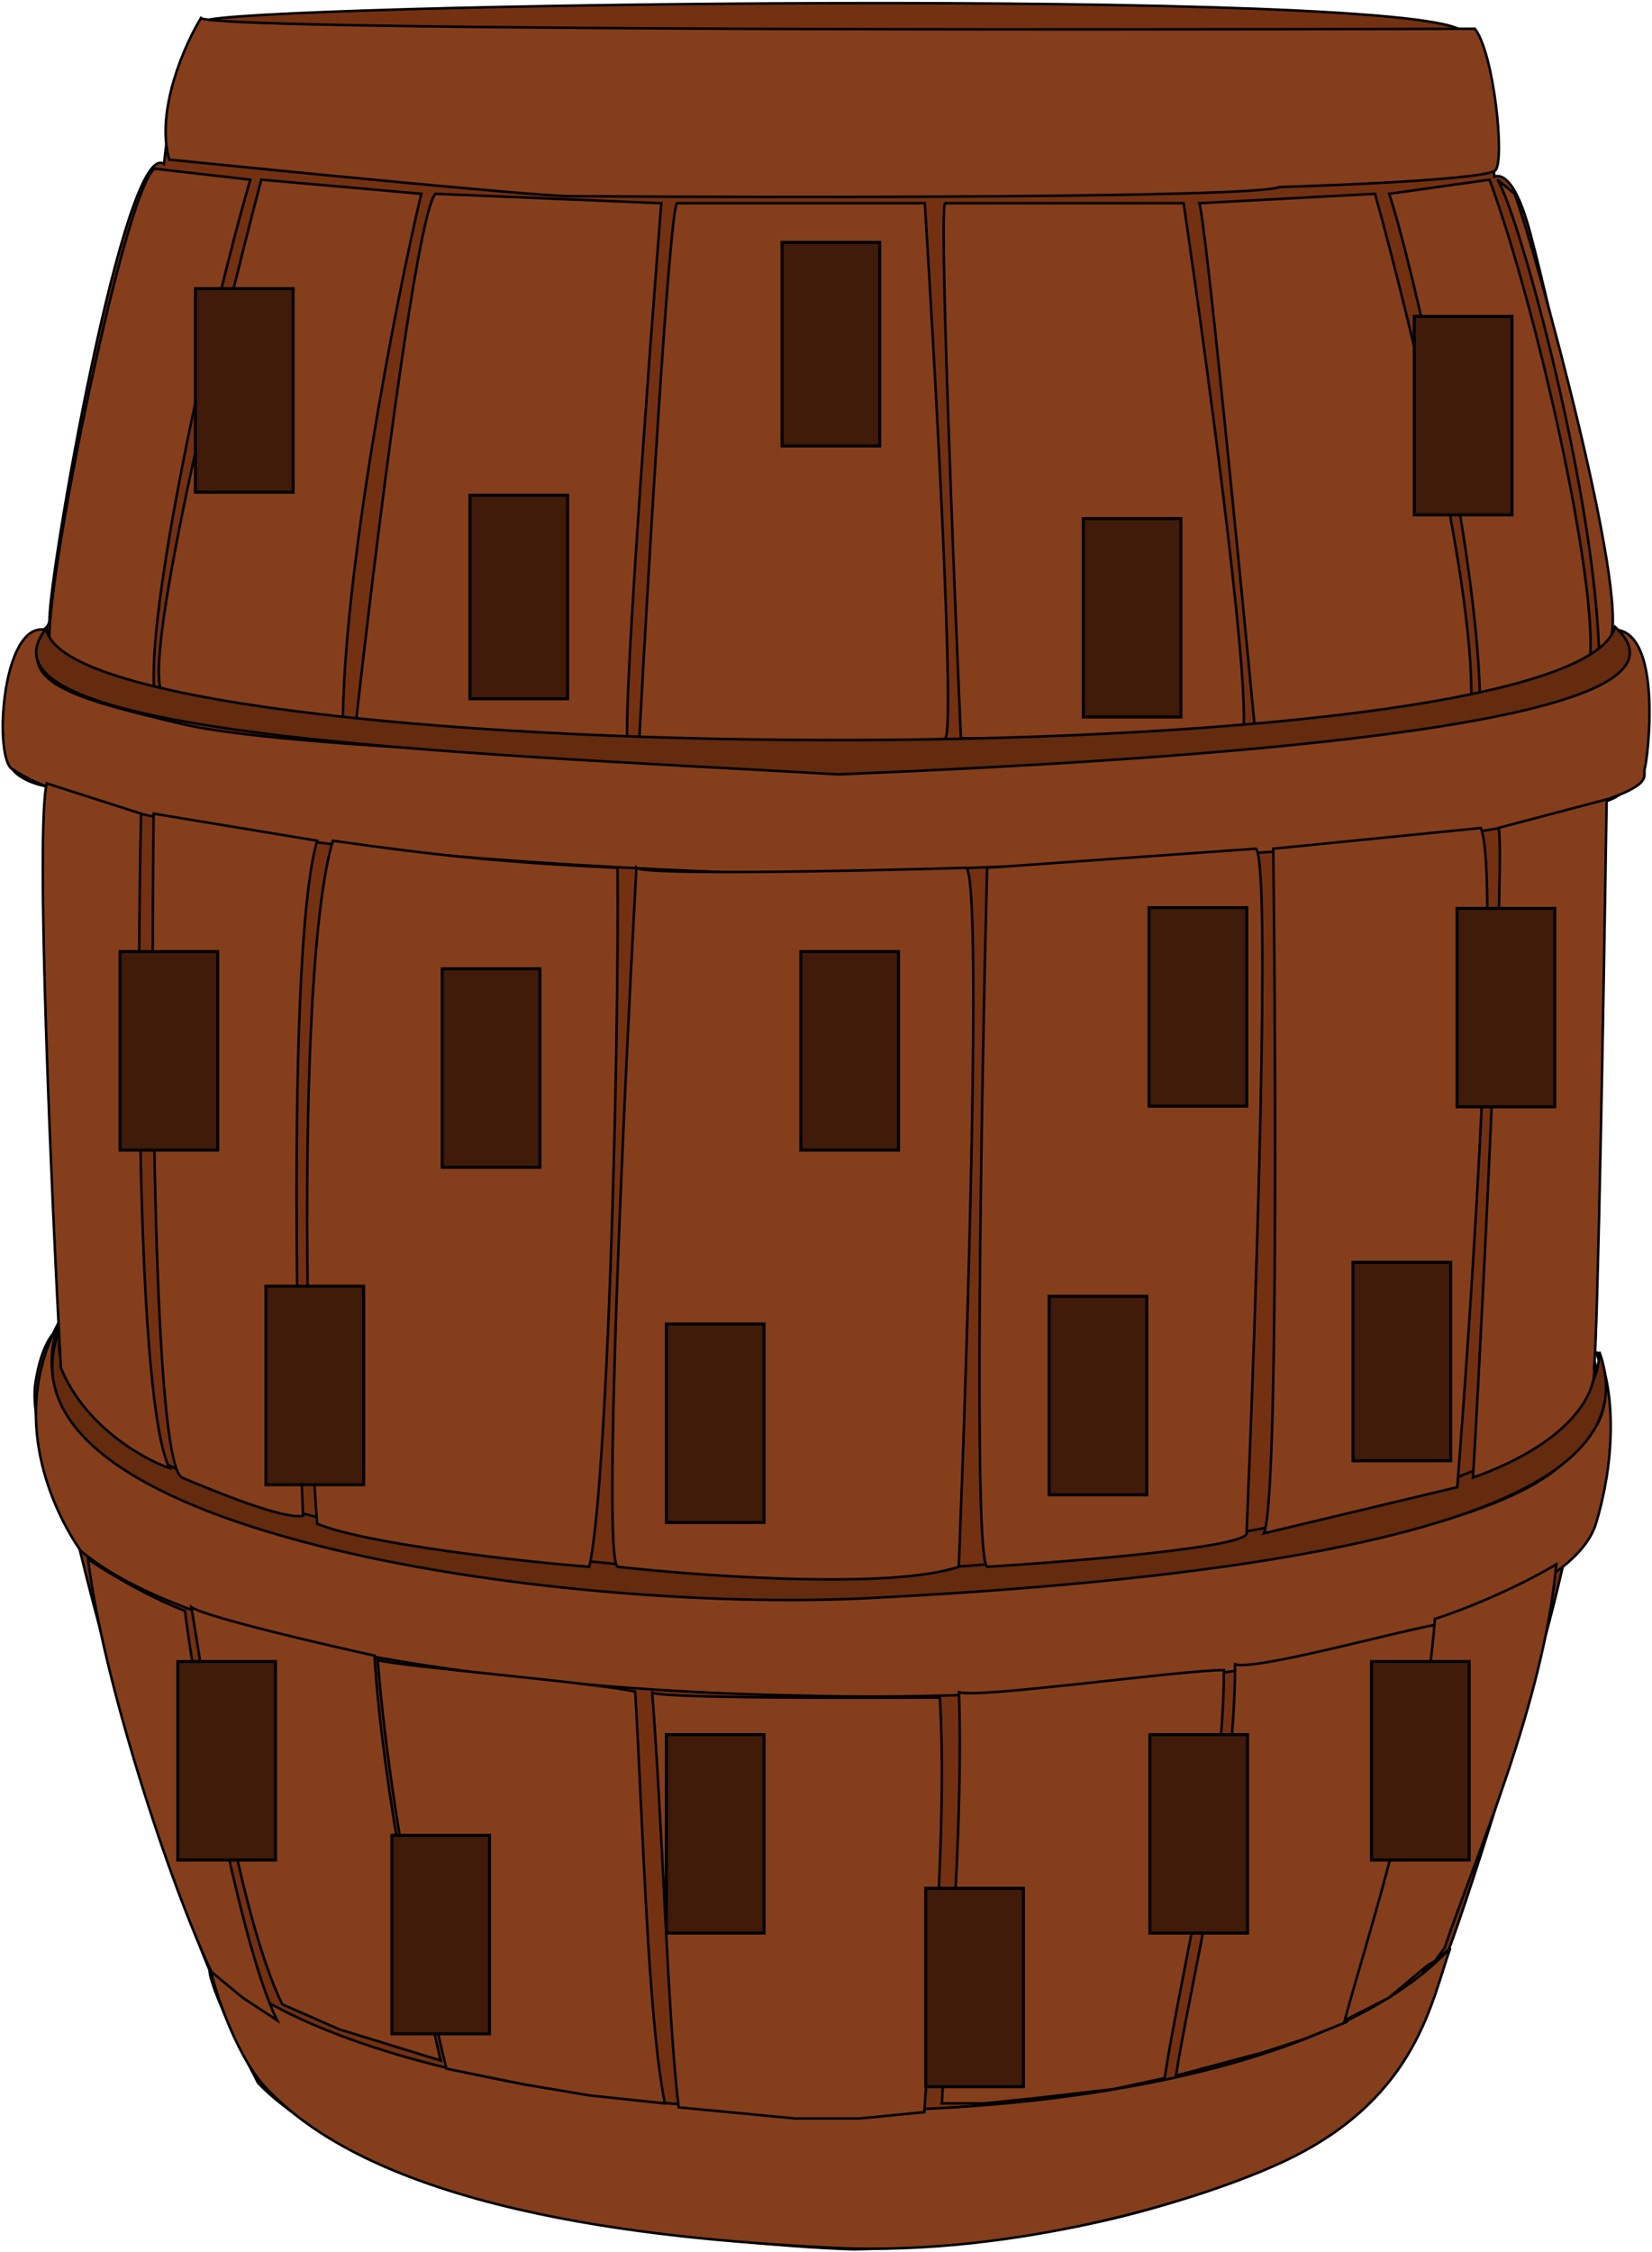 <svg width="656" height="894" viewBox="0 0 656 894" fill="none" xmlns="http://www.w3.org/2000/svg">
                <path d="M65.132 65.102C66.793 48.491 72.233 13.899 80.705 8.418C91.294 1.566 569.061 -5.286 580.896 12.778C590.364 27.23 593.147 57.004 593.354 70.085C596.054 69.255 601.065 70.48 606.419 88.15C612.648 108.705 641.318 235.155 639.449 252.596C643.394 252.388 651.284 254.091 651.284 262.563C651.284 273.152 659.989 314.886 635.089 318.624C631.393 319.179 635.089 324.23 635.089 324.23L631.351 536.017C635.504 541.831 638.328 568.284 631.351 602.668L621.369 618.24C611.195 665.373 583.372 752.787 575.29 773.966L565.324 782.064C564.285 791.823 559.593 814.455 549.128 826.913C536.047 842.486 479.363 889.826 339.21 892.941C279.826 891.072 149.349 875.25 102.506 826.913C96.07 814.662 83.196 788.542 83.196 782.064C70.099 751.542 45.183 671.187 31.495 614.503C24.643 599.553 11.562 565.543 14.054 549.098C16.546 532.653 22.152 527.296 24.643 526.674L19.66 312.395C14.054 311.564 2.966 308.034 3.465 300.56C3.963 293.085 6.995 268.376 8.448 256.956C9.356 249.824 19.66 252.596 19.66 245.744C19.66 226.83 49.56 54.513 65.132 65.102Z" fill="#743111" stroke="black"/>
                <path d="M79.792 7.172C73.29 17.848 61.671 44.035 67.208 63.373C112.93 68.006 208.526 77.393 225.137 77.877C314.902 78.481 497.202 78.602 508.276 74.251C535.541 73.445 590.826 70.987 593.847 67.603C597.622 63.373 593.217 21.071 585.667 11.402C418.93 12.007 84.322 12.007 79.792 7.172Z" fill="#853E1B" stroke="black"/>
                <path d="M61.395 66.971L99.392 71.331C83.196 126.77 57.657 243.875 61.395 275.643C47.691 273.567 26.512 268.169 20.283 258.202C14.341 248.694 48.937 75.692 61.395 66.971Z" fill="#853E1B"/>
                <path d="M167.288 76.937L103.752 71.331C86.519 136.944 54.667 269.664 65.132 275.643C75.597 281.623 116.833 286.856 136.143 288.724C136.143 228.303 157.322 118.672 167.288 76.937Z" fill="#853E1B"/>
                <path d="M172.895 76.937L262.593 80.675C256.986 151.893 246.522 294.704 249.512 296.199C252.502 297.694 178.501 291.839 141.126 288.724C148.601 221.451 165.42 84.91 172.895 76.937Z" fill="#853E1B"/>
                <path d="M268.822 80.675H367.24C371.601 150.44 379.325 290.593 375.338 293.085C371.352 295.576 292.7 294.123 253.872 293.085C257.609 223.527 265.832 83.665 268.822 80.675Z" fill="#853E1B"/>
                <path d="M375.338 80.675H470.019C480.401 151.478 499.421 293.085 492.444 293.085H381.567C378.453 222.281 372.847 80.675 375.338 80.675Z" fill="#853E1B"/>
                <path d="M476.249 80.675L546.014 76.937C559.925 126.977 587.001 238.02 584.011 281.872L498.673 293.085C492.236 225.396 478.74 88.15 476.249 80.675Z" fill="#853E1B"/>
                <path d="M551.62 76.937L591.486 71.331C611.419 125.524 636.708 241.259 630.729 265.677L587.748 281.872C587.748 220.205 559.718 100.608 551.62 76.937Z" fill="#853E1B"/>
                <path d="M601.452 76.937L594.6 71.331C603.285 84.978 634.827 200.231 635.087 264.875C635.951 262.637 637.335 259.128 639.449 253.842C646.924 235.155 610.173 100.608 601.452 76.937Z" fill="#853E1B"/>
                <path d="M492.444 293.085C499.421 293.085 480.401 151.478 470.019 80.675H375.338C372.847 80.675 378.453 222.281 381.567 293.085M492.444 293.085C485.467 293.085 415.619 293.085 381.567 293.085M492.444 293.085H381.567M635.087 264.875C634.827 200.231 603.285 84.978 594.6 71.331L601.452 76.937C610.173 100.608 646.924 235.155 639.449 253.842C637.335 259.128 635.951 262.637 635.087 264.875ZM635.087 264.875C635.088 265.143 635.089 265.411 635.089 265.677C634.047 268.059 632.898 270.548 635.087 264.875ZM61.395 66.971L99.392 71.331C83.196 126.77 57.657 243.875 61.395 275.643C47.691 273.567 26.512 268.169 20.283 258.202C14.341 248.694 48.937 75.692 61.395 66.971ZM167.288 76.937L103.752 71.331C86.519 136.944 54.667 269.664 65.132 275.643C75.597 281.623 116.833 286.856 136.143 288.724C136.143 228.303 157.322 118.672 167.288 76.937ZM172.895 76.937L262.593 80.675C256.986 151.893 246.522 294.704 249.512 296.199C252.502 297.694 178.501 291.839 141.126 288.724C148.601 221.451 165.42 84.91 172.895 76.937ZM268.822 80.675H367.24C371.601 150.44 379.325 290.593 375.338 293.085C371.352 295.576 292.7 294.123 253.872 293.085C257.609 223.527 265.832 83.665 268.822 80.675ZM476.248 80.675L546.014 76.937C559.925 126.977 587.001 238.02 584.011 281.872L498.673 293.085C492.236 225.396 478.74 88.15 476.248 80.675ZM551.62 76.937L591.486 71.331C611.419 125.524 636.708 241.259 630.729 265.677L587.748 281.872C587.748 220.205 559.718 100.608 551.62 76.937Z" stroke="black"/>
                <path d="M18.414 250.104C0.35 245.744 -2.764 303.051 5.333 305.543C24.02 318.624 94.409 339.18 298.098 346.655C382.605 346.239 560.965 337.653 605.189 326.722C660.628 313.018 651.907 309.28 653.153 304.92C654.399 300.56 660.005 253.219 642.563 250.104C658.136 267.546 634.906 290.83 408.352 300.56C306.818 304.92 117.456 298.068 72.607 287.479C27.758 276.889 5.333 270.66 18.414 250.104Z" fill="#853E1B" stroke="black"/>
                <path d="M23.398 524.805C7.825 569.654 49.56 618.739 308.688 633.19C400.67 632.359 594.725 618.739 625.122 575.883C640.867 562.802 638.472 550.967 633.843 536.64C638.203 542.246 644.308 569.155 633.843 604.536C620.762 648.763 465.036 677.416 316.162 673.056C245.774 672.018 86.934 661.096 32.118 615.749C20.698 599.346 3.465 562.179 23.398 524.805Z" fill="#853E1B" stroke="black"/>
                <path d="M24.643 525.428C15.092 557.196 59.526 613.88 308.687 625.092C418.318 623.846 635.089 600.799 635.089 536.64C650.661 579.62 603.046 621.261 344.816 634.436C222.727 640.665 -12.232 608.149 24.643 525.428Z" fill="#642B0F" stroke="black"/>
                <path d="M18.415 249.482C25.889 306.789 625.122 310.526 641.318 248.859C663.119 268.792 637.58 294.954 332.981 307.412C180.369 298.691 -16.468 292.337 18.415 249.482Z" fill="#642B0F" stroke="black"/>
                <path d="M83.196 778.326C161.682 853.075 491.198 864.287 575.913 773.343C568.438 794.314 562.832 831.42 513.623 856.189C482.685 871.762 405.237 896.055 330.489 892.318C270.765 889.332 152.962 880.483 104.998 828.159C93.007 815.078 83.196 784.805 83.196 778.326Z" fill="#853E1B" stroke="black"/>
                <path d="M73.43 639.476C78.802 680.64 95.124 771.287 110 802L96.364 793.042L83.967 782.804C67.438 748.038 40.578 666.35 35 619C41.198 623.266 57.562 633.333 73.43 639.476Z" fill="#853E1B" stroke="black"/>
                <path d="M148.722 657.241C151.777 708.759 167.056 784.483 175 818L134.667 805.586L112.056 795.655C95.759 761.931 83.944 687.034 76 638C82.111 642.138 131.611 653.517 148.722 657.241Z" fill="#853E1B" stroke="black"/>
                <path d="M252.228 671.527C255.326 723.512 257.185 800.552 264 835L234.261 831.868L208.239 827.484L177.261 821.221C168.587 786.146 154.337 715.37 150 659C158.054 661.505 234.88 667.769 252.228 671.527Z" fill="#853E1B" stroke="black"/>
                <path d="M373.211 673.892C376.297 726.231 369.506 800.642 367.037 838.478L341.108 841H315.797L269.495 836.586C265.174 801.272 263.321 728.754 259 672C267.026 674.522 355.925 673.892 373.211 673.892Z" fill="#853E1B" stroke="black"/>
                <path d="M486 663C486 716.985 468.055 787.292 462.486 824.956L442.066 829.35L409.271 833.117L390.707 835H374C375.856 799.847 382.663 729.54 380.807 671.788C388.851 674.299 468.674 663 486 663Z" fill="#853E1B" stroke="black"/>
                <path d="M570 645C565.066 699.642 545.946 766.846 534.844 802.646L517.575 809.554L502.156 814.579L467 824C471.934 790.712 490.437 718.484 490.437 660.702C498.455 663.214 552.731 648.14 570 645Z" fill="#853E1B" stroke="black"/>
                <path d="M618 621C612.926 676.462 585.653 737.661 573.602 773.36L569.796 778.46L566.625 780.373L551.403 793.122L534 802C542.88 768.851 565.356 701.961 569.796 642.675C579.944 639.487 600.875 631.2 618 621Z" fill="#853E1B" stroke="black"/>
                <path d="M56.013 323.009C54.348 398.435 54.265 555.987 67.253 582.787C56.846 579.205 33.658 566.227 24.166 542.967C20.42 473.651 14.05 330.215 18.546 311L56.013 323.009Z" fill="#853E1B"/>
                <path d="M61.009 323.009C59.968 408.127 60.759 580.006 72.249 586.579C85.362 592.057 112.339 603.265 120.332 601.749C117.209 528.008 114.961 370.667 125.952 333.754L61.009 323.009Z" fill="#853E1B"/>
                <path d="M125.952 604.909C120.332 532.854 119.208 376.229 132.196 333.754C176.224 340 200.969 342.367 245.221 344.499C245.846 424.56 240.975 592.647 233.981 621.974C208.587 620.078 145.434 612.999 125.952 604.909Z" fill="#853E1B"/>
                <path d="M252.715 344.499C247.719 435.516 239.227 618.435 245.221 621.974C279.15 625.767 353.751 631.076 380.727 621.974C384.265 533.064 389.844 353.095 383.849 344.499C341.387 345.763 255.712 347.533 252.715 344.499Z" fill="#853E1B"/>
                <path d="M391.967 344.499C389.677 435.516 386.472 618.435 391.967 621.974C426.312 619.868 495.001 614.263 495.001 608.701C498.748 520.634 504.743 342.982 498.748 336.915L391.967 344.499Z" fill="#853E1B"/>
                <path d="M505.617 336.915C506.658 423.086 507.365 598.083 501.87 608.701L578.677 590.371C584.922 510.732 595.537 346.901 588.044 328.698L505.617 336.915Z" fill="#853E1B"/>
                <path d="M594.913 328.698L638 317.321C636.959 386.847 634.503 529.314 633.004 542.967C634.045 551.394 625.886 571.915 584.922 586.579C589.917 500.619 597.91 328.698 594.913 328.698Z" fill="#853E1B"/>
                <path d="M56.013 323.009C54.348 398.435 54.265 555.987 67.253 582.787C56.846 579.205 33.658 566.227 24.166 542.967C20.42 473.651 14.05 330.215 18.546 311L56.013 323.009Z" stroke="black"/>
                <path d="M61.009 323.009C59.968 408.127 60.759 580.006 72.249 586.579C85.362 592.057 112.339 603.265 120.332 601.749C117.209 528.008 114.961 370.667 125.952 333.754L61.009 323.009Z" stroke="black"/>
                <path d="M125.952 604.909C120.332 532.854 119.208 376.229 132.196 333.754C176.224 340 200.969 342.367 245.221 344.499C245.846 424.56 240.975 592.647 233.981 621.974C208.587 620.078 145.434 612.999 125.952 604.909Z" stroke="black"/>
                <path d="M252.715 344.499C247.719 435.516 239.227 618.435 245.221 621.974C279.15 625.767 353.751 631.076 380.727 621.974C384.265 533.064 389.844 353.095 383.849 344.499C341.387 345.763 255.712 347.533 252.715 344.499Z" stroke="black"/>
                <path d="M391.967 344.499C389.677 435.516 386.472 618.435 391.967 621.974C426.312 619.868 495.001 614.263 495.001 608.701C498.748 520.634 504.743 342.982 498.748 336.915L391.967 344.499Z" stroke="black"/>
                <path d="M505.617 336.915C506.658 423.086 507.365 598.083 501.87 608.701L578.677 590.371C584.922 510.732 595.537 346.901 588.044 328.698L505.617 336.915Z" stroke="black"/>
                <path d="M594.913 328.698L638 317.321C636.959 386.847 634.503 529.314 633.004 542.967C634.045 551.394 625.886 571.915 584.922 586.579C589.917 500.619 597.91 328.698 594.913 328.698Z" stroke="black"/>
                <rect x="77.6" y="114.6" width="38.8" height="80.8" fill="#401B09" stroke="black" stroke-width="1.2"/>
                <rect x="47.668" y="377.777" width="38.8" height="78.8" fill="#401B09" stroke="black" stroke-width="1.2"/>
                <rect x="175.6" y="384.6" width="38.8" height="78.8" fill="#401B09" stroke="black" stroke-width="1.2"/>
                <rect x="70.6" y="659.6" width="38.8" height="78.8" fill="#401B09" stroke="black" stroke-width="1.2"/>
                <rect x="155.6" y="728.6" width="38.8" height="78.8" fill="#401B09" stroke="black" stroke-width="1.2"/>
                <rect x="367.6" y="749.6" width="38.8" height="78.8" fill="#401B09" stroke="black" stroke-width="1.2"/>
                <rect x="456.6" y="688.6" width="38.8" height="78.8" fill="#401B09" stroke="black" stroke-width="1.2"/>
                <rect x="544.6" y="659.6" width="38.8" height="78.8" fill="#401B09" stroke="black" stroke-width="1.2"/>
                <rect x="318.008" y="377.777" width="38.8" height="78.8" fill="#401B09" stroke="black" stroke-width="1.2"/>
                <rect x="264.6" y="525.6" width="38.8" height="78.8" fill="#401B09" stroke="black" stroke-width="1.2"/>
                <rect x="105.6" y="510.6" width="38.8" height="78.8" fill="#401B09" stroke="black" stroke-width="1.2"/>
                <rect x="416.6" y="514.6" width="38.8" height="78.8" fill="#401B09" stroke="black" stroke-width="1.2"/>
                <rect x="456.293" y="360.335" width="38.8" height="78.8" fill="#401B09" stroke="black" stroke-width="1.2"/>
                <rect x="537.27" y="501.111" width="38.8" height="78.8" fill="#401B09" stroke="black" stroke-width="1.2"/>
                <rect x="578.6" y="360.6" width="38.8" height="78.8" fill="#401B09" stroke="black" stroke-width="1.2"/>
                <rect x="186.6" y="196.6" width="38.8" height="80.8" fill="#401B09" stroke="black" stroke-width="1.2"/>
                <rect x="310.533" y="96.224" width="38.8" height="80.8" fill="#401B09" stroke="black" stroke-width="1.2"/>
                <rect x="430.131" y="205.855" width="38.8" height="78.8" fill="#401B09" stroke="black" stroke-width="1.2"/>
                <rect x="561.6" y="125.6" width="38.8" height="78.8" fill="#401B09" stroke="black" stroke-width="1.2"/>
                <rect x="264.6" y="688.6" width="38.8" height="78.8" fill="#401B09" stroke="black" stroke-width="1.2"/>
            </svg>